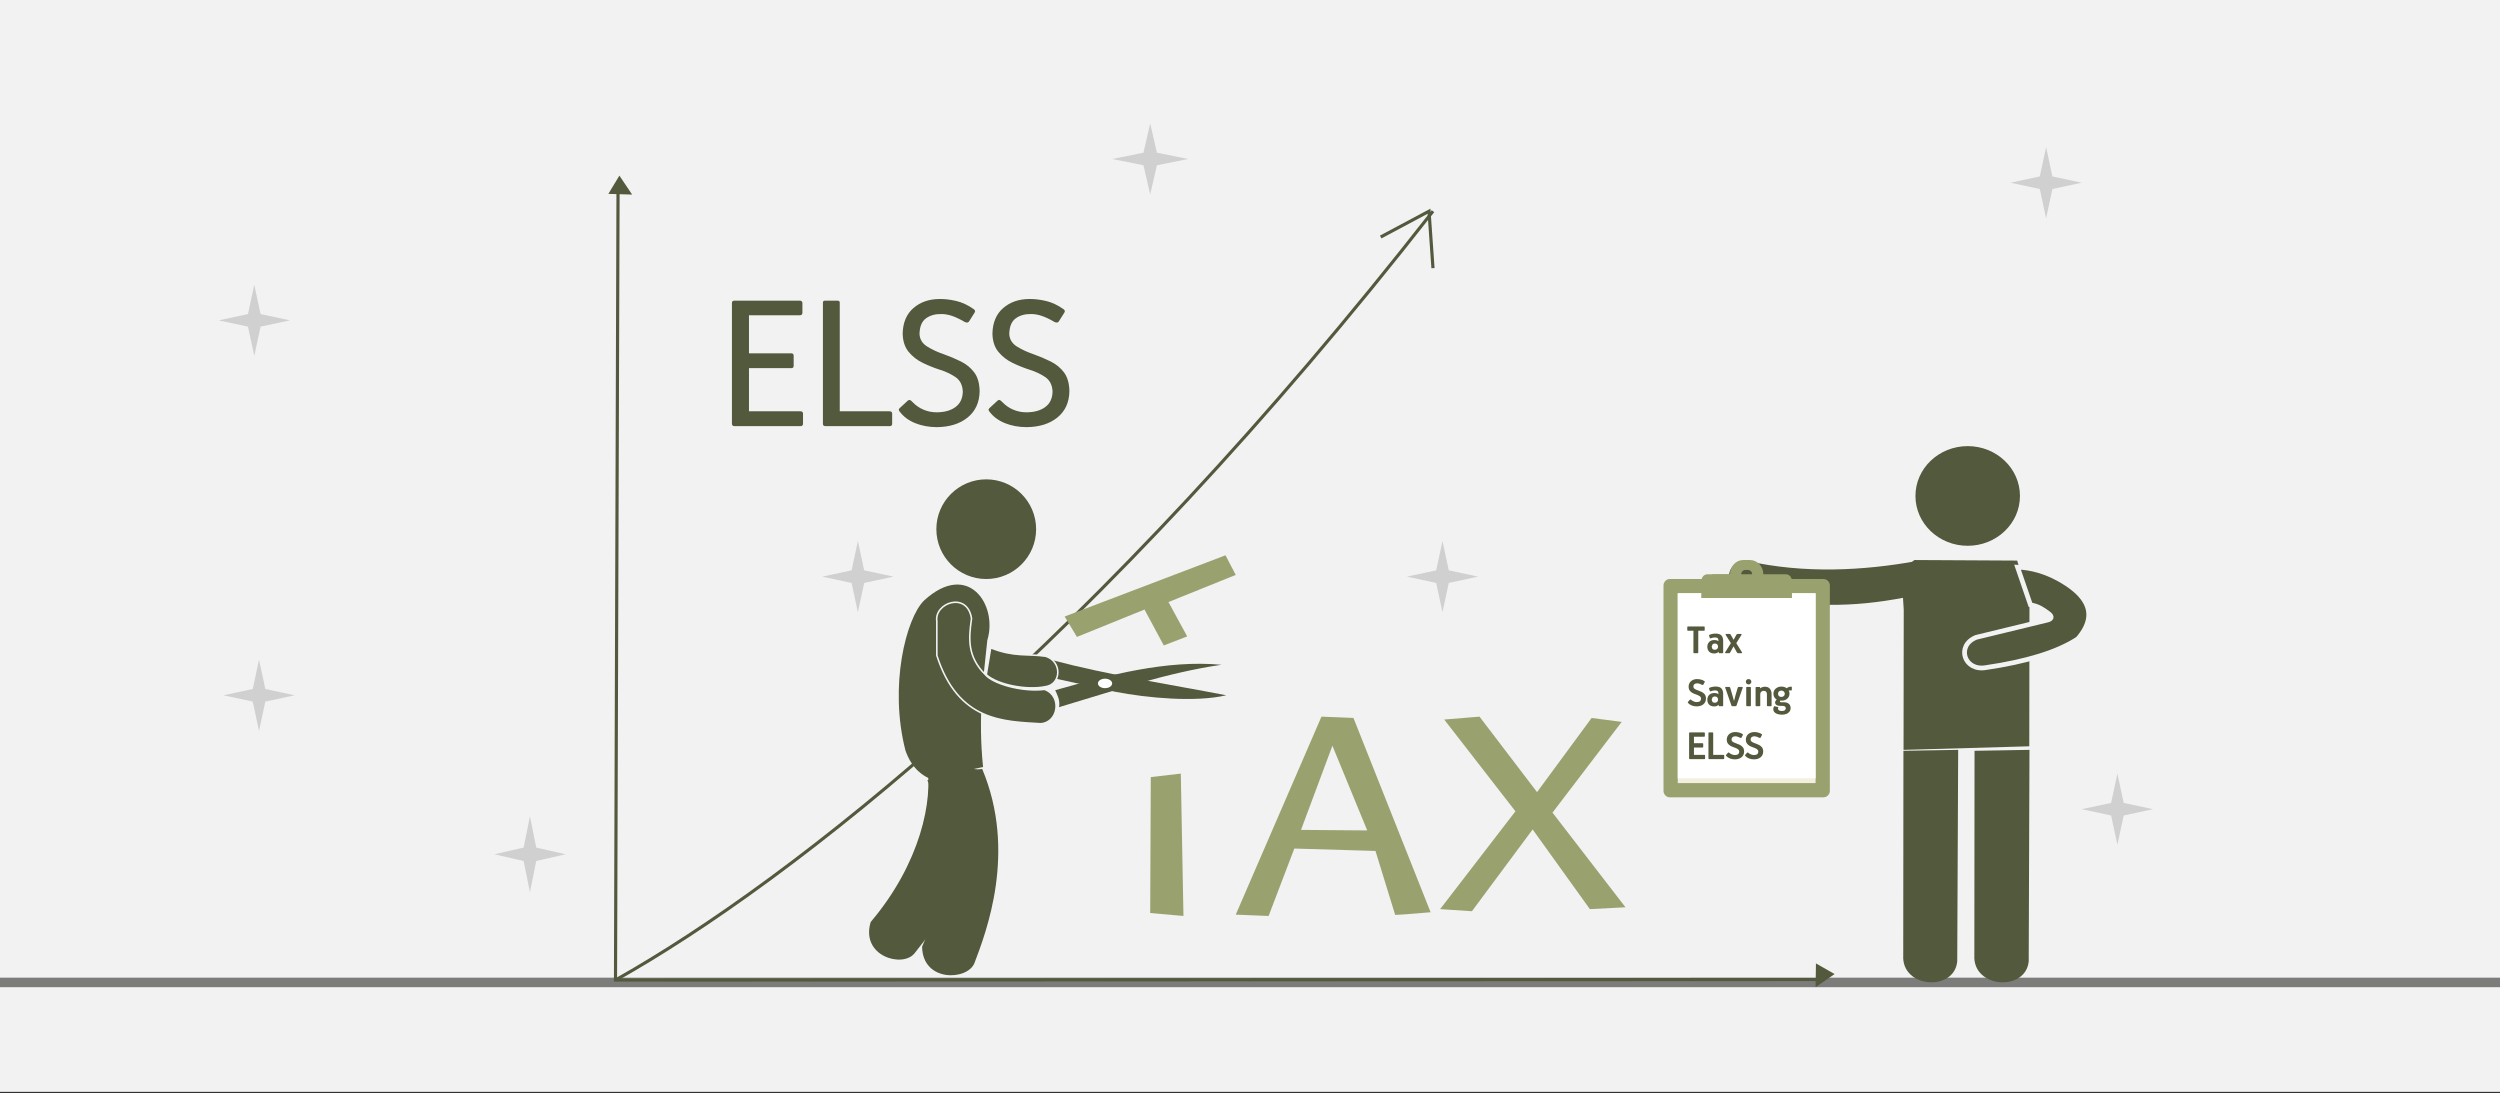 <svg width="526" height="230" xmlns="http://www.w3.org/2000/svg" xmlns:xlink="http://www.w3.org/1999/xlink" overflow="hidden"><rect width="100%" height="100%" fill="#333333" stroke="none"/><defs><clipPath id="clip0"><rect x="0" y="0" width="526" height="230"/></clipPath></defs><g clip-path="url(#clip0)"><rect x="0" y="0" width="526" height="229.667" fill="#FFFFFF"/><rect x="0" y="0" width="526" height="229.667" fill="#F2F2F2"/><path d="M0 206.7 526 206.701" stroke="#7C7C7B" stroke-width="2" stroke-miterlimit="8" fill="none" fill-rule="evenodd"/><path d="M130.033 40.441C129.856 95.689 129.678 150.953 129.5 206.201L383.5 206.085" stroke="#52593C" stroke-width="0.667" stroke-miterlimit="8" fill="none" fill-rule="evenodd"/><path d="M130.32 36.947 133 40.941 128 40.79 130.32 36.947Z" fill="#52593C" fill-rule="evenodd"/><path d="M129.5 206.201C166.583 185.382 230.791 134.911 301.5 44.436" stroke="#52593C" stroke-width="0.667" stroke-miterlimit="8" fill="none" fill-rule="evenodd"/><path d="M290.5 49.866 300.666 44.436 301.5 56.418" stroke="#52593C" stroke-width="0.667" stroke-miterlimit="8" fill="none" fill-rule="evenodd"/><path d="M242.124 163.499 242 192.099 249 192.721 248.442 162.764 242.124 163.499Z" fill="#99A26F" fill-rule="evenodd"/><path d="M249.785 133.9 244.862 135.803 240.8 128.247 226.585 134.009 224 129.715 257.846 116.831 260 120.962 245.846 126.67 249.785 133.9Z" fill="#99A26F" fill-rule="evenodd"/><path d="M278.035 150.781 284.768 151.062 301 191.936C301 191.936 294.688 192.496 293.546 192.496L289.397 179.04 272.324 178.535 266.914 192.721 260 192.44 278.035 150.781ZM280.339 156.905 273.733 174.609 287.665 174.72 280.339 156.905Z" fill="#99A26F" fill-rule="evenodd"/><path d="M342 190.892 326.646 170.975 341.202 151.888 334.876 151.058 323.391 166.66 311.291 150.781 303.86 151.39 318.846 170.699 303 191.28 309.694 191.722 322.469 174.516 334.507 191.28 342 190.892Z" fill="#99A26F" fill-rule="evenodd"/><path d="M36.947 0C24.245 3.37 12.291 5.093 0 7.489 6.351 8.987 16.475 8.088 23.386 6.74L36.573 3.819 36.947 0Z" fill="#52593C" fill-rule="evenodd" transform="matrix(-1.001 0 0 1 258 138.799)"/><path d="M34.949 6.419C34.543 7.346 33.879 8.488 34.137 9.986 22.844 6.633 11.588 2.746 0 1.07 11.551 0 23.619 3.21 34.949 6.419Z" fill="#52593C" fill-rule="evenodd" transform="matrix(-1.001 0 0 1 257 138.799)"/><path d="M0 0.999C-3.81387e-16 0.447 0.671 0 1.498 0 2.325 -2.54258e-16 2.996 0.447 2.996 0.999 2.996 1.55 2.325 1.997 1.498 1.997 0.671 1.997 -5.72081e-16 1.55 0 0.999Z" fill="#FFFFFF" fill-rule="evenodd" transform="matrix(-1.001 0 0 1 234 142.793)"/><path d="M0 10.485C-2.66971e-15 4.694 4.694 0 10.485 0 16.275-2.66971e-15 20.97 4.694 20.97 10.485 20.97 16.275 16.275 20.97 10.485 20.97 4.694 20.97-4.00457e-15 16.275 0 10.485Z" fill="#52593C" fill-rule="evenodd" transform="matrix(-1.001 0 0 1 218 100.854)"/><path d="M14.531 45.933 3.159 43.554C4.237 33.014 3.122 25.071 2.267 16.873 0 9.479 6.281 0 15.571 8.528 19.325 12.225 22.967 26.462 19.473 40.077 18.99 41.432 17.838 44.36 14.531 45.933Z" fill="#52593C" fill-rule="evenodd" transform="matrix(-1.001 0 0 1 210 117.829)"/><path d="M15.046 0C10.055 1.981 7.337 1.203 3.501 1.769 0 2.831 0.149 7.713 3.538 8.173 7.411 8.987 13.556 7.819 15.977 5.661L15.046 0Z" stroke="#F2F2F2" stroke-width="0.333" stroke-miterlimit="8" fill="#52593C" fill-rule="evenodd" transform="matrix(-1.001 0 0 1 223.5 136.303)"/><path d="M26.363 6.393C26.961 2.535 19.931 0 19.071 5.842 19.669 9.993 20.006 13.851 16.154 17.635 14.509 19.583 8.339 21.309 3.739 20.722 0 22.044 0.748 27.739 4.562 27.959 12.19 27.482 21.875 27.592 26.363 13.594L26.363 6.393Z" stroke="#F2F2F2" stroke-width="0.333" stroke-miterlimit="8" fill="#52593C" fill-rule="evenodd" transform="matrix(-1.001 0 0 1 223.5 124.32)"/><path d="M7.348 0C0 17.508 6.519 34.386 8.968 40.863 10.438 44.565 19.858 44.935 19.971 37.421 13.641 22.616 15.148 8.957 18.878 2.406L7.348 0Z" fill="#52593C" fill-rule="evenodd" transform="matrix(-1.001 0 0 1 214 161.766)"/><path d="M1.516 1.192C0 20.184 11.243 34.373 15.57 39.81 18.048 42.938 26.961 40.443 24.779 33.218 14.35 20.929 11.539 7.411 13.018 0L1.516 1.192Z" fill="#52593C" fill-rule="evenodd" transform="matrix(-1.001 0 0 1 208 160.767)"/><path d="M382.076 202.706 382 207.699 386 204.943 382.076 202.706Z" fill="#52593C" fill-rule="evenodd"/><path d="M0 10.485C-2.79684e-15 4.694 4.918 0 10.984 0 17.05-2.66971e-15 21.968 4.694 21.968 10.485 21.968 16.275 17.05 20.97 10.984 20.97 4.918 20.97-4.19526e-15 16.275 0 10.485Z" fill="#52593C" fill-rule="evenodd" transform="matrix(-1.001 0 0 1 425 93.864)"/><path d="M24.171 0 2.585 0.118 0 8.801 0.041 39.192 26.468 39.942 26.427 10.459 26.961 2.092 24.171 0Z" fill="#52593C" fill-rule="evenodd" transform="matrix(-1.001 0 0 1 427 117.829)"/><path d="M0 0 0.159 44.502C0.794 50.926 11.983 50.182 11.586 43.209L11.546 0.196 0 0Z" fill="#52593C" fill-rule="evenodd" transform="matrix(-1.001 0 0 1 427 157.771)"/><path d="M0 0 0.198 44.497C0.791 50.926 11.983 50.181 11.548 43.203L11.508 0.196 0 0Z" fill="#52593C" fill-rule="evenodd" transform="matrix(-1.001 0 0 1 412 157.771)"/><path d="M17.991 0C15.079 0.076 12.047 0.99 9.295 2.513 5.066 4.873 0 8.947 5.305 15.077 9.693 17.971 16.355 19.912 24.613 21.131 29.24 21.968 30.955 16.486 26.687 14.772L11.648 11.117C11.09 10.965 10.332 10.546 11.648 9.632 12.765 8.871 13.403 8.3 15.278 7.919L17.991 0Z" stroke="#F2F2F2" stroke-width="0.999" stroke-miterlimit="8" fill="#52593C" fill-rule="evenodd" transform="matrix(-1.001 0 0 1 442.5 119.327)"/><path d="M0.655 0C9.985 6.035 21.233 11.51 33.474 13.64 38.456 15.849 35.028 21.411 31.478 20.661 17.723 17.781 9.129 14.07 0 8.035 0.173 5.248 0.482 2.786 0.655 0Z" fill="#52593C" fill-rule="evenodd" transform="matrix(-0.924 -0.385 -0.386 0.923 403.766 118.315)"/><path d="M383.625 167.757C351.341 167.757 351.341 167.757 351.341 167.757 350.603 167.757 350 167.144 350 166.396 350 123.184 350 123.184 350 123.184 350 122.436 350.603 121.823 351.341 121.823 383.625 121.823 383.625 121.823 383.625 121.823 384.397 121.823 385 122.436 385 123.184 385 166.396 385 166.396 385 166.396 385 167.144 384.397 167.757 383.625 167.757" fill="#99A26F" fill-rule="evenodd"/><rect x="353" y="124.819" width="29" height="39.942" fill="#F3EEDD"/><rect x="353" y="124.819" width="29" height="38.944" fill="#FFFFFF"/><path d="M367.754 121.763C367.246 121.763 367.246 121.763 367.246 121.763 366.737 121.763 366.347 121.339 366.347 120.825 366.347 120.31 366.737 119.917 367.246 119.917 367.754 119.917 367.754 119.917 367.754 119.917 368.263 119.917 368.653 120.31 368.653 120.825 368.653 121.339 368.263 121.763 367.754 121.763M368.024 118.828C366.976 118.828 366.976 118.828 366.976 118.828 365.898 118.828 365 119.736 365 120.825 365 121.944 365.898 122.822 366.976 122.822 368.024 122.822 368.024 122.822 368.024 122.822 369.102 122.822 370 121.944 370 120.825 370 119.736 369.102 118.828 368.024 118.828" fill="#99A26F" fill-rule="evenodd"/><path d="M368.2 117.829C366.765 117.829 366.765 117.829 366.765 117.829 365.225 117.829 364 119.186 364 120.806 364 122.464 365.225 123.821 366.765 123.821 368.2 123.821 368.2 123.821 368.2 123.821 369.74 123.821 371 122.464 371 120.806 371 119.186 369.74 117.829 368.2 117.829M367.815 122.2C367.15 122.2 367.15 122.2 367.15 122.2 366.415 122.2 365.855 121.597 365.855 120.806 365.855 120.052 366.415 119.412 367.15 119.412 367.815 119.412 367.815 119.412 367.815 119.412 368.55 119.412 369.11 120.052 369.11 120.806 369.11 121.597 368.55 122.2 367.815 122.2" fill="#99A26F" fill-rule="evenodd"/><path d="M377 125.818C358 125.818 358 125.818 358 125.818 358 122.123 358 122.123 358 122.123 358 121.391 358.559 120.825 359.282 120.825 375.718 120.825 375.718 120.825 375.718 120.825 376.408 120.825 377 121.391 377 122.123L377 125.818Z" fill="#99A26F" fill-rule="evenodd"/><rect x="358" y="124.819" width="19" height="0.999" fill="#99A26F"/><path d="M364 125.318C364 125.318 364 125.318 364 125.318 364 125.579 364.337 125.818 364.775 125.818 369.225 125.818 369.225 125.818 369.225 125.818 369.629 125.818 370 125.579 370 125.318 370 125.036 369.629 124.819 369.225 124.819 364.775 124.819 364.775 124.819 364.775 124.819 364.337 124.819 364 125.036 364 125.318" fill="#99A26F" fill-rule="evenodd"/><path d="M372 125.318C372 125.318 372 125.318 372 125.318 372 125.579 372.33 125.818 372.758 125.818 374.242 125.818 374.242 125.818 374.242 125.818 374.67 125.818 375 125.579 375 125.318 375 125.036 374.67 124.819 374.242 124.819 372.758 124.819 372.758 124.819 372.758 124.819 372.33 124.819 372 125.036 372 125.318" fill="#99A26F" fill-rule="evenodd"/><path d="M365.444 121.823C360.519 121.823 360.519 121.823 360.519 121.823 360.222 121.823 360 121.582 360 121.307 360 121.031 360.222 120.825 360.519 120.825 365.444 120.825 365.444 120.825 365.444 120.825 365.741 120.825 366 121.031 366 121.307 366 121.582 365.741 121.823 365.444 121.823" fill="#99A26F" fill-rule="evenodd"/><path d="M367.717 118.828C367.261 118.828 367.261 118.828 367.261 118.828 367.109 118.828 367 118.628 367 118.348 367 118.069 367.109 117.829 367.261 117.829 367.717 117.829 367.717 117.829 367.717 117.829 367.87 117.829 368 118.069 368 118.348 368 118.628 367.87 118.828 367.717 118.828" fill="#99A26F" fill-rule="evenodd"/><path d="M359.61 154.098 360.305 154.098C360.354 154.098 360.392 154.108 360.419 154.128 360.445 154.148 360.458 154.18 360.458 154.226L360.458 158.821 362.635 158.821C362.68 158.821 362.714 158.831 362.736 158.852 362.759 158.873 362.77 158.908 362.77 158.958L362.77 159.568C362.771 159.618 362.761 159.657 362.74 159.683 362.719 159.709 362.684 159.723 362.635 159.723L359.61 159.723C359.509 159.721 359.458 159.67 359.457 159.568L359.457 154.235C359.456 154.185 359.467 154.15 359.489 154.129 359.512 154.108 359.552 154.098 359.61 154.098ZM355.551 154.098 358.557 154.098C358.603 154.098 358.638 154.11 358.664 154.135 358.689 154.159 358.702 154.199 358.702 154.253L358.702 154.845C358.703 154.895 358.692 154.935 358.67 154.964 358.648 154.993 358.611 155.008 358.557 155.009L356.408 155.009 356.408 156.369 358.205 156.369C358.259 156.369 358.298 156.384 358.323 156.413 358.347 156.442 358.359 156.482 358.359 156.532L358.359 157.115C358.359 157.166 358.347 157.206 358.324 157.235 358.3 157.264 358.264 157.279 358.214 157.279L356.408 157.279 356.408 158.821 358.612 158.821C358.657 158.821 358.693 158.833 358.718 158.858 358.743 158.882 358.756 158.922 358.756 158.976L358.756 159.568C358.758 159.67 358.709 159.721 358.612 159.723L355.551 159.723C355.501 159.723 355.461 159.709 355.432 159.683 355.404 159.657 355.389 159.618 355.388 159.568L355.388 154.253C355.388 154.151 355.443 154.1 355.551 154.098ZM369.074 154.025C369.369 154.024 369.649 154.058 369.914 154.125 370.179 154.193 370.423 154.299 370.645 154.444 370.706 154.487 370.735 154.53 370.733 154.573 370.731 154.615 370.711 154.669 370.672 154.735L370.438 155.173C370.409 155.222 370.371 155.251 370.323 155.26 370.274 155.268 370.222 155.26 370.167 155.237 369.994 155.144 369.819 155.068 369.641 155.009 369.463 154.95 369.292 154.92 369.128 154.918 368.913 154.914 368.728 154.965 368.574 155.07 368.42 155.176 368.34 155.359 368.333 155.62 368.347 155.839 368.456 156.005 368.658 156.12 368.86 156.235 369.068 156.327 369.282 156.395 369.547 156.485 369.809 156.592 370.067 156.716 370.325 156.841 370.54 157.012 370.712 157.23 370.883 157.447 370.972 157.741 370.979 158.11 370.967 158.642 370.781 159.05 370.423 159.336 370.064 159.621 369.605 159.765 369.047 159.768 368.707 159.77 368.379 159.715 368.062 159.605 367.746 159.494 367.472 159.321 367.241 159.085 367.186 159.038 367.156 158.992 367.151 158.949 367.145 158.906 367.169 158.851 367.223 158.785L367.575 158.384C367.627 158.327 367.674 158.303 367.716 158.314 367.758 158.324 367.807 158.354 367.864 158.402 368.028 158.545 368.216 158.658 368.428 158.74 368.64 158.823 368.837 158.865 369.02 158.867 369.343 158.863 369.58 158.796 369.729 158.665 369.879 158.535 369.952 158.365 369.95 158.156 369.942 157.911 369.828 157.72 369.607 157.583 369.386 157.446 369.109 157.324 368.775 157.216 368.539 157.14 368.31 157.039 368.09 156.914 367.869 156.789 367.688 156.624 367.545 156.417 367.401 156.211 367.327 155.949 367.322 155.629 367.335 155.127 367.508 154.736 367.839 154.454 368.17 154.173 368.582 154.03 369.074 154.025ZM365.06 154.025C365.355 154.024 365.635 154.058 365.9 154.125 366.165 154.193 366.409 154.299 366.631 154.444 366.692 154.487 366.721 154.53 366.719 154.573 366.717 154.615 366.697 154.669 366.658 154.735L366.424 155.173C366.395 155.222 366.357 155.251 366.309 155.26 366.26 155.268 366.208 155.26 366.153 155.237 365.98 155.144 365.804 155.068 365.627 155.009 365.449 154.95 365.278 154.92 365.114 154.918 364.899 154.914 364.714 154.965 364.56 155.07 364.406 155.176 364.326 155.359 364.319 155.62 364.333 155.839 364.442 156.005 364.644 156.12 364.846 156.235 365.054 156.327 365.268 156.395 365.533 156.485 365.795 156.592 366.053 156.716 366.311 156.841 366.526 157.012 366.698 157.23 366.869 157.447 366.958 157.741 366.965 158.11 366.953 158.642 366.767 159.05 366.409 159.336 366.05 159.621 365.591 159.765 365.033 159.768 364.693 159.77 364.365 159.715 364.048 159.605 363.731 159.494 363.458 159.321 363.227 159.085 363.172 159.038 363.142 158.992 363.137 158.949 363.131 158.906 363.155 158.851 363.209 158.785L363.561 158.384C363.613 158.327 363.66 158.303 363.702 158.314 363.744 158.324 363.793 158.354 363.849 158.402 364.014 158.545 364.202 158.658 364.414 158.74 364.626 158.823 364.823 158.865 365.005 158.867 365.329 158.863 365.566 158.796 365.715 158.665 365.865 158.535 365.938 158.365 365.936 158.156 365.928 157.911 365.814 157.72 365.593 157.583 365.372 157.446 365.095 157.324 364.761 157.216 364.525 157.14 364.296 157.039 364.076 156.914 363.855 156.789 363.674 156.624 363.53 156.417 363.387 156.211 363.313 155.949 363.308 155.629 363.321 155.127 363.494 154.736 363.825 154.454 364.156 154.173 364.568 154.03 365.06 154.025ZM360.811 146.536C360.601 146.54 360.436 146.603 360.316 146.725L360.133 147.202 360.292 147.667C360.4 147.79 360.573 147.854 360.811 147.858 361.017 147.854 361.179 147.791 361.298 147.67 361.417 147.549 361.477 147.393 361.48 147.202 361.48 147.011 361.425 146.853 361.315 146.729 361.204 146.605 361.036 146.54 360.811 146.536ZM374.815 145.296C374.571 145.304 374.39 145.376 374.27 145.512 374.151 145.649 374.091 145.799 374.092 145.962 374.093 146.15 374.154 146.308 374.273 146.436 374.392 146.565 374.56 146.632 374.779 146.637 375.015 146.633 375.198 146.567 375.326 146.44 375.454 146.313 375.518 146.154 375.52 145.962 375.515 145.779 375.448 145.623 375.317 145.495 375.186 145.368 375.018 145.301 374.815 145.296ZM363.127 144.531 363.786 144.531C363.859 144.533 363.917 144.55 363.96 144.583 364.003 144.617 364.03 144.657 364.039 144.704L364.491 146.254 364.825 147.448 364.852 147.448 365.15 146.29 365.602 144.741C365.609 144.7 365.63 144.656 365.666 144.608 365.702 144.561 365.761 144.535 365.846 144.531L366.523 144.531C366.589 144.534 366.632 144.557 366.652 144.599 366.671 144.641 366.673 144.683 366.658 144.722L365.358 148.46C365.344 148.505 365.319 148.536 365.283 148.553 365.247 148.571 365.2 148.579 365.141 148.578L364.509 148.578C364.443 148.58 364.394 148.572 364.362 148.552 364.33 148.533 364.304 148.49 364.283 148.423L363.001 144.732C362.978 144.679 362.976 144.633 362.996 144.594 363.016 144.554 363.06 144.533 363.127 144.531ZM367.539 144.53 368.242 144.53C368.284 144.53 368.318 144.541 368.345 144.565 368.372 144.589 368.386 144.626 368.387 144.676L368.387 148.432C368.387 148.486 368.376 148.524 368.353 148.546 368.33 148.568 368.297 148.579 368.252 148.578L367.548 148.578C367.502 148.578 367.467 148.567 367.442 148.544 367.417 148.521 367.404 148.487 367.404 148.442L367.404 144.676C367.404 144.63 367.415 144.594 367.437 144.569 367.46 144.543 367.494 144.53 367.539 144.53ZM371.343 144.485C371.808 144.493 372.158 144.639 372.391 144.922 372.625 145.204 372.742 145.575 372.742 146.034L372.742 148.451C372.742 148.534 372.697 148.577 372.607 148.578L371.903 148.578C371.858 148.578 371.822 148.567 371.797 148.545 371.772 148.523 371.759 148.492 371.759 148.451L371.759 146.043C371.761 145.839 371.707 145.673 371.597 145.547 371.487 145.42 371.309 145.354 371.063 145.35 370.859 145.354 370.692 145.42 370.561 145.547 370.43 145.673 370.362 145.839 370.358 146.043L370.358 148.451C370.359 148.534 370.311 148.577 370.213 148.578L369.519 148.578C369.473 148.578 369.438 148.567 369.413 148.545 369.388 148.523 369.375 148.492 369.374 148.451L369.374 144.677C369.374 144.635 369.386 144.602 369.408 144.578 369.431 144.553 369.465 144.541 369.51 144.54L370.222 144.54C370.263 144.539 370.293 144.548 370.311 144.565 370.331 144.583 370.34 144.614 370.34 144.658L370.34 144.822C370.344 144.823 370.349 144.824 370.353 144.827 370.358 144.829 370.362 144.831 370.367 144.831 370.498 144.709 370.653 144.621 370.831 144.566 371.009 144.511 371.18 144.484 371.343 144.485ZM374.779 144.458C374.994 144.456 375.194 144.482 375.381 144.535 375.567 144.589 375.752 144.678 375.935 144.804 376.064 144.69 376.211 144.606 376.376 144.55 376.54 144.495 376.703 144.467 376.865 144.467 376.918 144.467 376.954 144.479 376.973 144.501 376.992 144.524 377.001 144.558 377 144.604L377 145.141C377 145.194 376.993 145.229 376.977 145.246 376.962 145.262 376.936 145.27 376.901 145.268 376.864 145.264 376.826 145.261 376.787 145.26 376.747 145.26 376.707 145.259 376.666 145.259 376.557 145.258 376.449 145.27 376.341 145.296 376.403 145.401 376.448 145.51 376.474 145.621 376.5 145.732 376.513 145.843 376.512 145.953 376.503 146.365 376.353 146.708 376.062 146.983 375.772 147.258 375.398 147.401 374.941 147.411 374.857 147.412 374.788 147.411 374.732 147.409 374.677 147.407 374.623 147.402 374.571 147.393 374.556 147.417 374.54 147.445 374.523 147.478 374.506 147.51 374.495 147.543 374.489 147.576 374.492 147.648 374.52 147.696 374.575 147.722 374.63 147.748 374.694 147.76 374.77 147.759L375.402 147.759C375.77 147.76 376.084 147.86 376.342 148.061 376.601 148.261 376.736 148.555 376.747 148.944 376.743 149.265 376.658 149.532 376.495 149.742 376.331 149.952 376.115 150.109 375.847 150.212 375.579 150.315 375.286 150.366 374.969 150.366 374.404 150.363 373.954 150.263 373.617 150.064 373.281 149.865 373.108 149.58 373.1 149.208 373.104 149.047 373.131 148.904 373.183 148.782 373.234 148.659 373.285 148.594 373.334 148.588 373.347 148.587 373.362 148.588 373.377 148.589 373.392 148.59 373.411 148.592 373.433 148.597L374.065 148.761C374.096 148.766 374.119 148.776 374.134 148.792 374.148 148.807 374.155 148.824 374.155 148.843 374.152 148.862 374.142 148.895 374.123 148.939 374.105 148.983 374.094 149.034 374.092 149.09 374.088 149.219 374.148 149.335 374.273 149.438 374.397 149.54 374.611 149.595 374.914 149.601 375.225 149.593 375.441 149.527 375.563 149.403 375.684 149.28 375.742 149.148 375.737 149.007 375.74 148.895 375.692 148.787 375.592 148.682 375.492 148.578 375.317 148.522 375.068 148.515L374.516 148.515C374.185 148.511 373.93 148.445 373.751 148.315 373.572 148.186 373.481 148.012 373.479 147.795 373.48 147.705 373.511 147.604 373.571 147.493 373.631 147.381 373.712 147.278 373.812 147.184 373.567 147.047 373.39 146.867 373.283 146.644 373.176 146.42 373.124 146.181 373.127 145.926 373.139 145.501 373.301 145.153 373.614 144.88 373.926 144.608 374.315 144.467 374.779 144.458ZM360.983 144.448 360.983 144.449C361.562 144.454 361.97 144.594 362.208 144.871 362.446 145.148 362.561 145.533 362.553 146.026L362.553 148.451C362.554 148.496 362.544 148.529 362.525 148.549 362.506 148.569 362.477 148.579 362.436 148.578L361.723 148.578C361.659 148.578 361.626 148.542 361.624 148.469L361.624 148.287 361.597 148.287C361.46 148.421 361.311 148.513 361.148 148.563 360.986 148.613 360.816 148.636 360.639 148.634 360.185 148.627 359.836 148.497 359.592 148.243 359.347 147.989 359.224 147.651 359.221 147.229 359.223 146.819 359.35 146.482 359.603 146.217 359.855 145.953 360.222 145.816 360.702 145.807 360.829 145.805 360.967 145.82 361.117 145.851 361.267 145.883 361.403 145.941 361.524 146.026L361.551 146.026 361.551 145.825C361.556 145.654 361.504 145.518 361.397 145.416 361.289 145.314 361.1 145.262 360.829 145.26 360.698 145.26 360.553 145.276 360.393 145.307 360.233 145.338 360.083 145.383 359.944 145.442 359.882 145.465 359.836 145.472 359.807 145.463 359.778 145.454 359.757 145.429 359.745 145.387L359.592 144.895C359.582 144.853 359.583 144.816 359.594 144.783 359.605 144.751 359.628 144.727 359.664 144.713 359.847 144.63 360.052 144.565 360.279 144.519 360.506 144.473 360.741 144.449 360.983 144.448ZM357.032 142.881C357.326 142.88 357.607 142.913 357.872 142.981 358.137 143.048 358.381 143.155 358.603 143.3 358.664 143.343 358.693 143.386 358.691 143.428 358.689 143.47 358.668 143.525 358.63 143.591L358.395 144.028C358.367 144.078 358.329 144.107 358.28 144.115 358.232 144.123 358.18 144.116 358.125 144.092 357.952 143.999 357.776 143.923 357.599 143.864 357.421 143.805 357.25 143.775 357.086 143.773 356.871 143.769 356.686 143.82 356.532 143.926 356.378 144.031 356.298 144.215 356.29 144.475 356.305 144.694 356.414 144.861 356.616 144.976 356.818 145.091 357.026 145.182 357.239 145.251 357.505 145.34 357.767 145.447 358.025 145.572 358.283 145.696 358.498 145.867 358.669 146.085 358.841 146.303 358.93 146.596 358.937 146.965 358.925 147.497 358.739 147.906 358.381 148.191 358.022 148.477 357.563 148.621 357.005 148.624 356.665 148.625 356.337 148.57 356.02 148.46 355.703 148.35 355.43 148.177 355.199 147.941 355.144 147.893 355.114 147.848 355.109 147.804 355.103 147.761 355.127 147.706 355.181 147.64L355.533 147.239C355.585 147.182 355.632 147.159 355.674 147.169 355.716 147.18 355.765 147.209 355.821 147.257 355.986 147.4 356.174 147.513 356.386 147.596 356.598 147.679 356.795 147.721 356.977 147.722 357.301 147.718 357.537 147.651 357.687 147.521 357.836 147.39 357.91 147.22 357.908 147.011 357.9 146.767 357.785 146.576 357.565 146.439 357.344 146.301 357.067 146.179 356.733 146.072 356.496 145.995 356.268 145.894 356.047 145.769 355.827 145.644 355.645 145.479 355.502 145.273 355.359 145.067 355.285 144.804 355.28 144.484 355.293 143.983 355.465 143.591 355.797 143.31 356.128 143.028 356.54 142.885 357.032 142.881ZM367.9 142.872C368.062 142.875 368.2 142.929 368.311 143.034 368.423 143.139 368.481 143.273 368.486 143.436 368.482 143.592 368.425 143.725 368.316 143.836 368.207 143.947 368.071 144.005 367.909 144.01 367.742 144.006 367.604 143.95 367.494 143.843 367.384 143.735 367.326 143.6 367.322 143.436 367.326 143.277 367.382 143.144 367.489 143.038 367.597 142.931 367.734 142.876 367.9 142.872ZM360.811 135.391C360.601 135.395 360.436 135.458 360.316 135.581L360.133 136.057 360.292 136.522C360.4 136.645 360.573 136.709 360.811 136.713 361.017 136.709 361.179 136.647 361.298 136.525 361.417 136.404 361.477 136.248 361.48 136.058 361.48 135.866 361.425 135.708 361.315 135.584 361.204 135.46 361.036 135.396 360.811 135.391ZM363.199 133.386 363.868 133.386C363.937 133.384 363.988 133.389 364.022 133.404 364.056 133.418 364.092 133.458 364.13 133.523 364.237 133.698 364.34 133.875 364.439 134.055 364.537 134.234 364.636 134.414 364.735 134.592L364.762 134.592 365.358 133.523C365.392 133.458 365.428 133.418 365.465 133.404 365.503 133.389 365.554 133.384 365.62 133.386L366.288 133.386C366.338 133.387 366.374 133.397 366.398 133.417 366.421 133.437 366.433 133.464 366.433 133.496 366.433 133.511 366.43 133.529 366.426 133.55 366.421 133.571 366.414 133.586 366.406 133.597L365.313 135.314 366.514 137.242C366.54 137.286 366.544 137.328 366.525 137.369 366.506 137.409 366.469 137.431 366.414 137.434L365.737 137.434C365.684 137.437 365.635 137.431 365.59 137.416 365.546 137.4 365.502 137.358 365.457 137.288 365.336 137.077 365.217 136.865 365.1 136.652 364.984 136.438 364.865 136.223 364.744 136.009L364.726 136.009 364.021 137.288C363.977 137.354 363.934 137.395 363.891 137.412 363.849 137.429 363.798 137.436 363.741 137.434L363.091 137.434C363.038 137.434 362.997 137.418 362.969 137.386 362.941 137.354 362.945 137.306 362.983 137.242L364.175 135.314 363.091 133.597C363.081 133.59 363.073 133.576 363.066 133.554 363.059 133.533 363.055 133.516 363.055 133.505 363.056 133.472 363.07 133.445 363.096 133.422 363.123 133.399 363.158 133.387 363.199 133.386ZM360.983 133.304 360.983 133.304C361.562 133.309 361.97 133.45 362.208 133.727 362.446 134.004 362.561 134.389 362.553 134.881L362.553 137.306C362.554 137.352 362.544 137.384 362.525 137.404 362.506 137.424 362.477 137.434 362.436 137.434L361.723 137.434C361.659 137.434 361.626 137.398 361.624 137.325L361.624 137.143 361.597 137.143C361.46 137.277 361.311 137.369 361.148 137.418 360.986 137.468 360.816 137.492 360.639 137.489 360.185 137.482 359.836 137.352 359.592 137.098 359.347 136.844 359.224 136.506 359.221 136.085 359.223 135.675 359.35 135.337 359.603 135.073 359.855 134.808 360.222 134.672 360.702 134.662 360.829 134.661 360.967 134.676 361.117 134.707 361.267 134.738 361.403 134.796 361.524 134.881L361.551 134.881 361.551 134.681C361.556 134.51 361.504 134.373 361.397 134.271 361.289 134.17 361.1 134.118 360.829 134.115 360.698 134.116 360.553 134.131 360.393 134.162 360.233 134.193 360.083 134.238 359.944 134.298 359.882 134.32 359.836 134.327 359.807 134.318 359.778 134.309 359.757 134.284 359.745 134.243L359.592 133.751C359.582 133.709 359.583 133.672 359.594 133.639 359.605 133.606 359.628 133.583 359.664 133.568 359.847 133.485 360.052 133.421 360.279 133.374 360.506 133.328 360.741 133.305 360.983 133.304ZM355.154 131.809 358.53 131.809C358.575 131.809 358.609 131.822 358.632 131.848 358.654 131.873 358.666 131.909 358.666 131.955L358.666 132.547C358.667 132.597 358.658 132.637 358.639 132.666 358.62 132.695 358.583 132.71 358.53 132.711L357.32 132.711 357.311 137.288C357.311 137.342 357.297 137.38 357.27 137.402 357.243 137.424 357.203 137.435 357.149 137.434L356.454 137.434C356.404 137.434 356.364 137.424 356.336 137.403 356.307 137.382 356.292 137.347 356.292 137.297L356.301 132.711 355.154 132.711C355.1 132.711 355.061 132.699 355.036 132.673 355.012 132.647 355 132.605 355 132.547L355 131.964C355 131.914 355.012 131.875 355.036 131.849 355.061 131.822 355.1 131.809 355.154 131.809Z" fill="#52593C" fill-rule="evenodd"/><path d="M173.611 63.254 176.214 63.254C176.383 63.256 176.504 63.295 176.577 63.371 176.65 63.448 176.686 63.552 176.684 63.682L176.684 86.537 187.198 86.537C187.35 86.538 187.473 86.579 187.566 86.66 187.66 86.741 187.708 86.856 187.711 87.007L187.711 89.143C187.704 89.485 187.547 89.656 187.241 89.656L173.654 89.656C173.312 89.649 173.142 89.492 173.142 89.186L173.142 63.725C173.137 63.574 173.167 63.458 173.232 63.377 173.297 63.296 173.424 63.255 173.611 63.254ZM154.512 63.254 168.27 63.254C168.424 63.255 168.554 63.296 168.66 63.377 168.766 63.458 168.821 63.573 168.826 63.724L168.826 65.817C168.826 65.97 168.783 66.092 168.697 66.186 168.612 66.279 168.484 66.328 168.313 66.33L157.585 66.33 157.585 74.339 166.475 74.339C166.817 74.339 166.988 74.51 166.988 74.852L166.988 76.988C166.981 77.294 166.824 77.451 166.518 77.458L157.585 77.458 157.585 86.537 168.441 86.537C168.593 86.538 168.716 86.579 168.81 86.66 168.903 86.741 168.951 86.856 168.954 87.007L168.954 89.143C168.954 89.485 168.783 89.656 168.441 89.656L154.512 89.656C154.36 89.655 154.237 89.614 154.144 89.533 154.051 89.452 154.003 89.336 154 89.186L154 63.724C154 63.418 154.171 63.261 154.512 63.254ZM216.54 62.911C217.587 62.888 218.743 63.02 220.009 63.307 221.274 63.593 222.525 64.174 223.762 65.048 223.996 65.242 224.083 65.42 224.024 65.582 223.964 65.744 223.891 65.879 223.805 65.988L222.781 67.614C222.646 67.798 222.479 67.88 222.279 67.861 222.08 67.841 221.892 67.773 221.714 67.657 220.764 67.104 219.907 66.701 219.143 66.448 218.38 66.195 217.64 66.07 216.925 66.073 215.649 66.05 214.576 66.353 213.707 66.983 212.837 67.613 212.385 68.708 212.349 70.269 212.41 71.4 212.951 72.284 213.974 72.918 214.997 73.552 216.137 74.082 217.395 74.507 218.687 74.968 219.908 75.483 221.058 76.053 222.208 76.623 223.147 77.395 223.874 78.369 224.601 79.344 224.977 80.668 225 82.341 224.956 84.678 224.116 86.51 222.481 87.839 220.845 89.168 218.68 89.845 215.984 89.87 214.332 89.866 212.815 89.585 211.432 89.026 210.05 88.467 208.961 87.651 208.166 86.58 208.034 86.434 207.977 86.297 207.995 86.168 208.013 86.038 208.127 85.89 208.337 85.723L209.916 84.268C210.081 84.144 210.232 84.114 210.37 84.177 210.508 84.24 210.669 84.37 210.855 84.567 211.526 85.276 212.298 85.817 213.173 86.189 214.047 86.561 214.97 86.748 215.941 86.751 217.593 86.748 218.919 86.379 219.918 85.643 220.918 84.907 221.431 83.821 221.458 82.384 221.397 80.987 220.866 79.96 219.865 79.302 218.863 78.644 217.755 78.13 216.54 77.761 215.394 77.393 214.232 76.925 213.053 76.357 211.873 75.79 210.879 75.018 210.07 74.041 209.262 73.064 208.841 71.778 208.807 70.183 208.859 67.876 209.608 66.092 211.054 64.83 212.499 63.568 214.328 62.928 216.54 62.911ZM197.655 62.911C198.702 62.888 199.858 63.02 201.123 63.307 202.389 63.593 203.64 64.174 204.877 65.048 205.111 65.242 205.198 65.42 205.139 65.582 205.079 65.744 205.006 65.879 204.92 65.988L203.896 67.614C203.76 67.798 203.593 67.88 203.394 67.861 203.195 67.841 203.007 67.773 202.829 67.657 201.878 67.104 201.021 66.701 200.258 66.448 199.494 66.195 198.755 66.07 198.04 66.073 196.764 66.05 195.691 66.353 194.822 66.983 193.952 67.613 193.499 68.708 193.464 70.269 193.524 71.4 194.066 72.284 195.089 72.918 196.112 73.552 197.252 74.082 198.51 74.507 199.802 74.968 201.023 75.483 202.173 76.053 203.323 76.623 204.262 77.395 204.989 78.369 205.716 79.344 206.091 80.668 206.115 82.341 206.071 84.678 205.231 86.51 203.595 87.839 201.96 89.168 199.794 89.845 197.099 89.87 195.447 89.866 193.93 89.585 192.547 89.026 191.165 88.467 190.076 87.651 189.281 86.58 189.149 86.434 189.092 86.297 189.11 86.168 189.127 86.038 189.241 85.89 189.451 85.723L191.031 84.268C191.196 84.144 191.347 84.114 191.485 84.177 191.622 84.24 191.784 84.37 191.97 84.567 192.64 85.276 193.413 85.817 194.287 86.189 195.162 86.561 196.085 86.748 197.056 86.751 198.708 86.748 200.034 86.379 201.033 85.643 202.033 84.907 202.546 83.821 202.573 82.384 202.512 80.987 201.981 79.96 200.98 79.302 199.978 78.644 198.87 78.13 197.655 77.761 196.509 77.393 195.347 76.925 194.167 76.357 192.988 75.79 191.994 75.018 191.185 74.041 190.377 73.064 189.955 71.778 189.922 70.183 189.974 67.876 190.723 66.092 192.169 64.83 193.614 63.568 195.443 62.928 197.655 62.911Z" fill="#52593C" fill-rule="evenodd"/><path d="M423 38.444 429.174 37.12 430.5 30.955 431.826 37.12 438 38.444 431.826 39.768 430.5 45.933 429.174 39.768Z" fill="#D0D0D0" fill-rule="evenodd"/><path d="M104 179.74 110.174 178.327 111.5 171.751 112.826 178.327 119 179.74 112.826 181.152 111.5 187.728 110.174 181.152Z" fill="#D0D0D0" fill-rule="evenodd"/><path d="M173 121.324 179.174 120 180.5 113.835 181.826 120 188 121.324 181.826 122.648 180.5 128.813 179.174 122.648Z" fill="#D0D0D0" fill-rule="evenodd"/><path d="M296 121.324 302.174 120 303.5 113.835 304.826 120 311 121.324 304.826 122.648 303.5 128.813 302.174 122.648Z" fill="#D0D0D0" fill-rule="evenodd"/><path d="M438 170.253 444.174 168.929 445.5 162.764 446.826 168.929 453 170.253 446.826 171.577 445.5 177.742 444.174 171.577Z" fill="#D0D0D0" fill-rule="evenodd"/><path d="M46 67.402 52.174 66.078 53.5 59.913 54.826 66.078 61 67.402 54.826 68.726 53.5 74.891 52.174 68.726Z" fill="#D0D0D0" fill-rule="evenodd"/><path d="M47 146.288 53.174 144.964 54.5 138.799 55.826 144.964 62 146.288 55.826 147.612 54.5 153.777 53.174 147.612Z" fill="#D0D0D0" fill-rule="evenodd"/><path d="M234 33.452 240.586 32.128 242 25.962 243.414 32.128 250 33.452 243.414 34.775 242 40.941 240.586 34.775Z" fill="#D0D0D0" fill-rule="evenodd"/></g></svg>